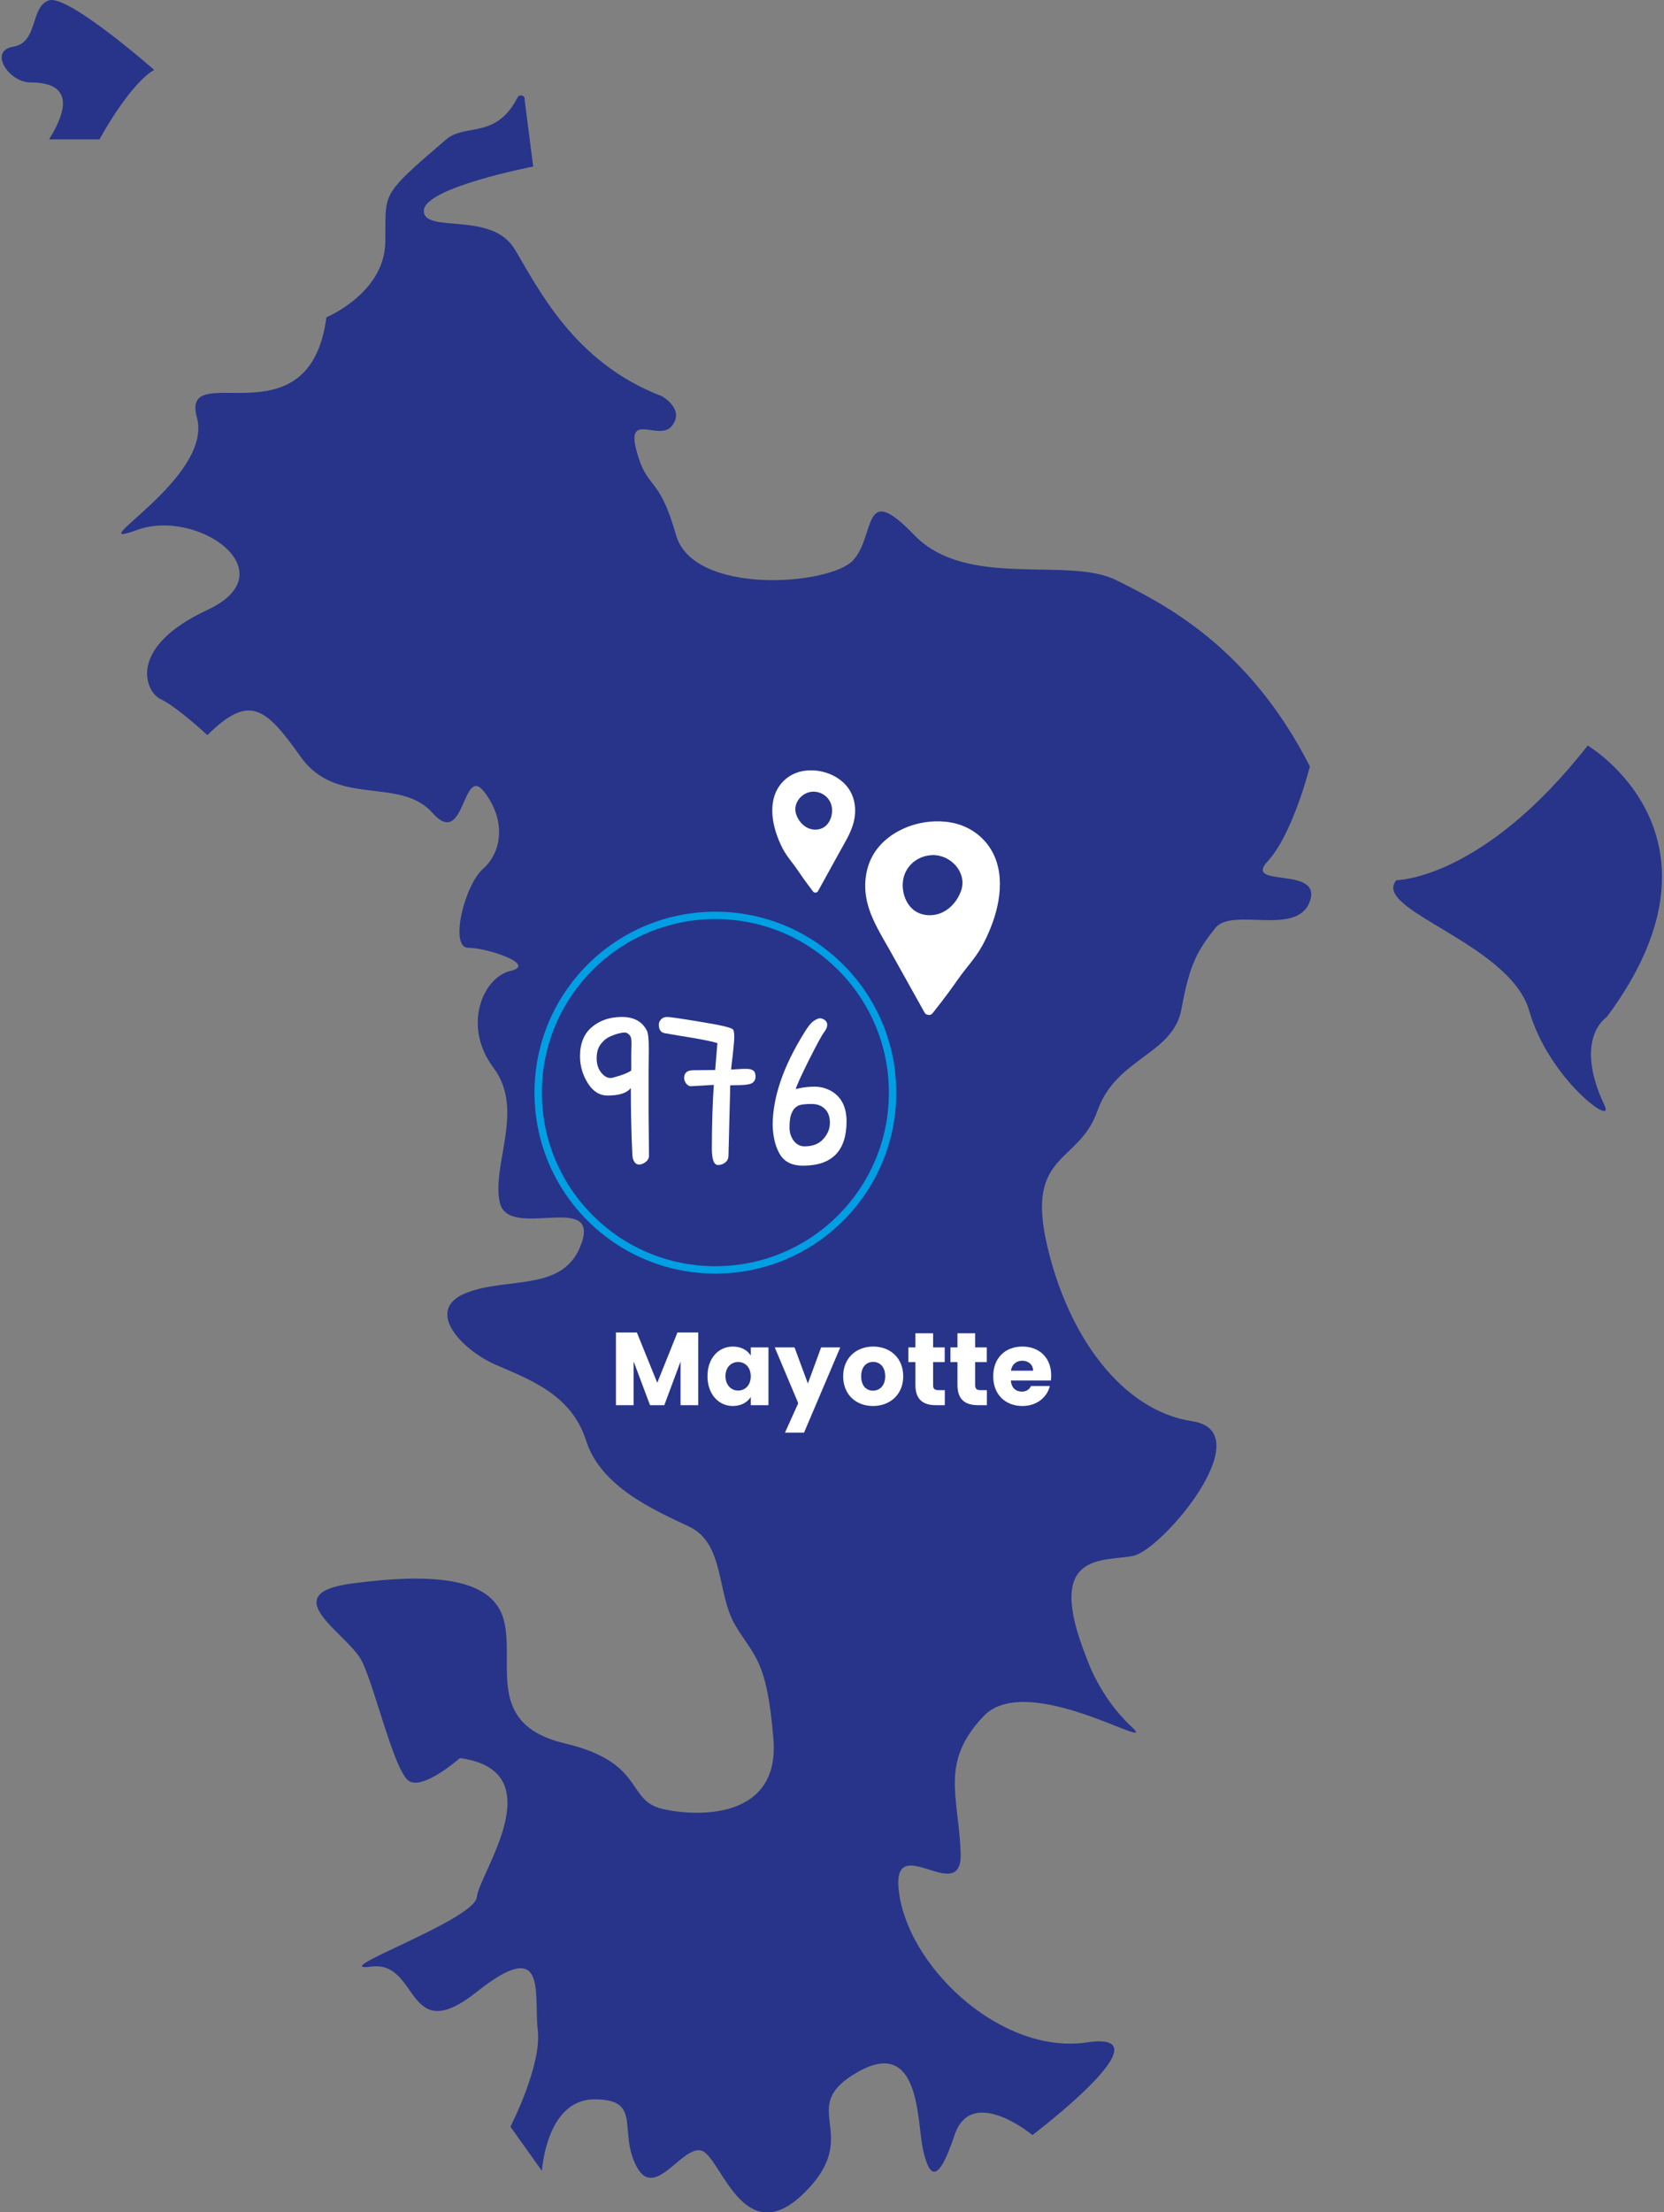 <svg width="450" height="598" viewBox="0 0 450 598" fill="none" xmlns="http://www.w3.org/2000/svg">
<rect x="0" y="0" width="450" height="598" fill="#808080" stroke="none"/>
<g clip-path="url(#clip0_2032_48935)">
<path d="M377.554 237.937C377.554 237.937 400.869 237.937 429.371 201.541C429.371 201.541 470.918 226.027 434.507 274.949C434.507 274.949 425.314 280.648 433.942 298.871C436.766 304.878 418.741 291.479 413.554 273.255C408.367 255.031 370.775 245.945 377.605 237.988L377.554 237.937Z" fill="#27348A"/>
<path d="M13.239 37.68H26.899C26.899 37.68 34.859 22.895 41.69 18.891C41.69 18.891 18.374 -1.592 13.239 0.103C8.103 1.797 10.414 11.499 3.584 12.628C-3.246 13.758 2.454 22.279 8.154 22.279C13.855 22.279 21.815 23.973 13.29 37.628L13.239 37.68Z" fill="#27348A"/>
<path d="M141.833 26.643L144.195 45.021C144.195 45.021 114.615 50.719 114.615 56.982C114.615 63.244 132.846 56.982 139.111 67.249C145.376 77.516 155.031 97.998 178.963 107.084C178.963 107.084 185.228 110.524 181.787 115.041C178.347 119.559 169.257 111.037 172.133 121.869C175.008 132.701 178.141 128.132 182.814 144.61C187.488 161.089 224.515 158.265 230.729 151.438C236.943 144.61 232.989 129.826 247.214 144.61C261.439 159.395 288.761 150.308 301.856 156.828C314.952 163.347 337.702 174.744 354.239 207.187C354.239 207.187 349.668 225.411 342.838 232.804C336.007 240.196 357.628 233.933 354.239 243.635C350.849 253.337 333.183 245.073 328.612 250.925C324.042 256.777 321.782 260.165 319.522 272.691C317.263 285.216 301.856 285.832 296.772 300.309C291.688 314.785 277.411 311.397 283.111 336.397C288.812 361.397 303.602 381.367 322.398 384.19C341.194 387.014 314.438 418.892 306.478 420.587C298.518 422.281 282.033 418.892 293.947 448.461C293.947 448.461 297.337 458.728 305.913 466.685C314.49 474.642 278.027 451.336 266.061 463.862C254.096 476.388 259.231 485.474 259.796 500.874C260.361 516.275 239.87 492.917 243.311 512.835C246.752 532.753 271.197 555.495 293.999 552.107C316.801 548.718 279.208 577.158 279.208 577.158C279.208 577.158 262.723 563.503 258.153 577.158C253.582 590.813 251.322 588.554 249.628 581.162C247.933 573.77 249.063 550.412 231.962 560.115C214.86 569.817 233.656 576.593 217.736 592.558C201.816 608.523 195.551 585.166 190.415 581.727C185.279 578.287 177.319 595.382 172.184 585.731C167.048 576.08 173.879 567.507 160.783 567.507C147.687 567.507 146.558 586.86 146.558 586.86L138.033 574.899C138.033 574.899 146.558 558.421 145.428 548.718C144.298 539.016 148.252 523.102 128.943 538.451C109.633 553.801 113.485 529.93 100.44 531.624C87.396 533.318 128.378 519.098 128.943 512.835C129.508 506.572 149.998 478.698 124.372 475.258C124.372 475.258 114.717 483.78 110.711 481.521C106.706 479.262 101.519 456.47 97.873 449.077C94.226 441.685 73.736 430.853 95.356 428.03C116.977 425.207 133.513 426.336 136.338 438.297C139.162 450.258 131.202 466.172 152.823 471.305C174.443 476.439 169.308 486.655 179.014 488.965C188.72 491.275 210.906 491.788 209.16 470.176C207.414 448.564 204.024 447.999 198.889 439.426C193.753 430.853 196.064 417.25 186.358 412.681C176.652 408.112 162.426 401.849 158.472 389.375C154.518 376.901 143.117 372.896 133.975 368.892C124.834 364.888 114.615 354.108 126.015 349.539C137.416 344.97 152.772 349.539 157.342 335.884C161.913 322.229 137.416 335.319 135.157 325.052C132.897 314.785 141.987 300.001 133.462 288.656C124.937 277.311 130.637 264.169 138.033 262.475C145.428 260.781 131.767 256.212 126.632 256.212C121.496 256.212 125.502 239.426 130.637 234.857C135.773 230.288 136.903 221.767 130.946 214.066C124.988 206.366 125.81 229.723 116.977 219.764C108.144 209.806 91.094 218.327 81.388 204.672C71.681 191.017 67.419 187.577 56.069 198.717C56.069 198.717 47.801 191.017 43.539 189.066C39.276 187.116 34.141 175.103 56.069 164.887C77.998 154.672 53.502 137.269 37.017 143.276C20.532 149.282 57.816 129.312 53.245 112.834C48.674 96.355 83.699 120.534 88.269 85.78C88.269 85.78 103.933 79.261 104.189 65.555C104.446 51.848 102.341 53.388 120.674 37.68C125.759 33.316 134.181 37.68 139.933 26.386C140.395 25.462 141.781 25.667 141.936 26.694L141.833 26.643Z" fill="#27348A"/>
</g>
<g clip-path="url(#clip1_2032_48935)">
<path d="M266.574 227.671C263.835 224.443 260.03 222.595 255.823 222.146C251.866 221.723 247.72 222.406 244.103 224.096C240.464 225.797 237.284 228.511 235.551 232.178C233.759 235.976 233.573 240.363 234.634 244.377C235.835 248.944 238.5 253.072 240.784 257.156C243.263 261.598 245.742 266.04 248.221 270.477L250.063 273.776C250.23 274.074 250.534 274.253 250.865 274.318C251.289 274.458 251.768 274.383 252.145 273.96C252.161 273.944 252.172 273.933 252.188 273.917C252.194 273.906 252.205 273.9 252.21 273.895C253.729 271.972 255.237 270.033 256.691 268.061C258.107 266.143 259.42 264.144 260.9 262.275C262.277 260.537 263.687 258.83 264.868 256.945C266.083 255 267.07 252.882 267.921 250.759C270.858 243.424 272.068 234.15 266.568 227.666L266.574 227.671ZM259.906 240.808C259.048 243.229 257.338 245.401 255.034 246.555C252.729 247.709 249.825 247.731 247.639 246.376C245.344 244.952 244.121 242.048 244.121 239.302C244.124 238.413 244.247 237.546 244.506 236.745C245.584 233.397 248.659 231.274 252.145 231.16C257.17 230.997 261.626 235.954 259.906 240.802L259.906 240.808Z" fill="white"/>
</g>
<g clip-path="url(#clip2_2032_48935)">
<path d="M211.262 211.807C212.963 209.768 215.314 208.602 217.905 208.318C220.342 208.051 222.89 208.482 225.108 209.549C227.339 210.624 229.283 212.338 230.332 214.654C231.417 217.052 231.51 219.824 230.838 222.359C230.077 225.243 228.417 227.85 226.992 230.43C225.445 233.235 223.899 236.04 222.352 238.843L221.203 240.926C221.098 241.114 220.911 241.227 220.706 241.268C220.445 241.357 220.151 241.309 219.921 241.042C219.911 241.032 219.904 241.025 219.894 241.015C219.891 241.008 219.884 241.005 219.881 241.001C218.955 239.787 218.036 238.562 217.151 237.317C216.289 236.105 215.491 234.843 214.588 233.663C213.749 232.564 212.89 231.487 212.172 230.296C211.434 229.068 210.837 227.73 210.323 226.389C208.551 221.757 207.85 215.899 211.266 211.804L211.262 211.807ZM215.303 220.104C215.819 221.633 216.861 223.005 218.274 223.734C219.687 224.463 221.473 224.476 222.825 223.621C224.244 222.721 225.011 220.888 225.024 219.153C225.026 218.592 224.955 218.044 224.799 217.538C224.152 215.424 222.269 214.083 220.125 214.011C217.033 213.908 214.267 217.039 215.303 220.101L215.303 220.104Z" fill="white"/>
</g>
<path fill-rule="evenodd" clip-rule="evenodd" d="M193.465 342.289C219.377 342.289 240.383 321.283 240.383 295.371C240.383 269.459 219.377 248.453 193.465 248.453C167.553 248.453 146.547 269.459 146.547 295.371C146.547 321.283 167.553 342.289 193.465 342.289ZM193.465 344.289C220.481 344.289 242.383 322.387 242.383 295.371C242.383 268.354 220.481 246.453 193.465 246.453C166.448 246.453 144.547 268.354 144.547 295.371C144.547 322.387 166.448 344.289 193.465 344.289Z" fill="#009EE3"/>
<path d="M166.572 379.855V360.199H172.228L177.744 373.807L183.204 360.199H188.832V379.855H184.044V368.067L179.648 379.855H175.784L171.36 368.039V379.855H166.572Z" fill="white"/>
<path d="M191.323 372.015C191.323 367.087 194.375 364.007 198.211 364.007C200.535 364.007 202.187 365.071 203.027 366.443V364.231H207.815V379.855H203.027V377.643C202.159 379.015 200.507 380.079 198.183 380.079C194.375 380.079 191.323 376.943 191.323 372.015ZM203.027 372.043C203.027 369.551 201.431 368.179 199.611 368.179C197.819 368.179 196.195 369.523 196.195 372.015C196.195 374.507 197.819 375.907 199.611 375.907C201.431 375.907 203.027 374.535 203.027 372.043Z" fill="white"/>
<path d="M218.475 374.003L222.059 364.231H227.239L217.439 387.275H212.287L215.871 379.323L209.515 364.231H214.863L218.475 374.003Z" fill="white"/>
<path d="M244.259 372.043C244.259 376.999 240.675 380.079 236.083 380.079C231.491 380.079 228.019 376.999 228.019 372.043C228.019 367.087 231.575 364.007 236.139 364.007C240.731 364.007 244.259 367.087 244.259 372.043ZM232.891 372.043C232.891 374.675 234.347 375.935 236.083 375.935C237.791 375.935 239.387 374.675 239.387 372.043C239.387 369.383 237.819 368.151 236.139 368.151C234.403 368.151 232.891 369.383 232.891 372.043Z" fill="white"/>
<path d="M247.555 374.423V368.207H245.651V364.231H247.555V360.423H252.343V364.231H255.479V368.207H252.343V374.479C252.343 375.403 252.735 375.795 253.799 375.795H255.507V379.855H253.071C249.823 379.855 247.555 378.483 247.555 374.423Z" fill="white"/>
<path d="M258.93 374.423V368.207H257.026V364.231H258.93V360.423H263.718V364.231H266.854V368.207H263.718V374.479C263.718 375.403 264.11 375.795 265.174 375.795H266.882V379.855H264.446C261.198 379.855 258.93 378.483 258.93 374.423Z" fill="white"/>
<path d="M276.437 367.843C274.869 367.843 273.665 368.795 273.385 370.531H279.377C279.377 368.823 278.033 367.843 276.437 367.843ZM283.913 374.675C283.157 377.727 280.385 380.079 276.493 380.079C271.901 380.079 268.597 376.999 268.597 372.043C268.597 367.087 271.845 364.007 276.493 364.007C281.057 364.007 284.277 367.031 284.277 371.791C284.277 372.239 284.249 372.715 284.193 373.191H273.357C273.525 375.235 274.785 376.187 276.325 376.187C277.669 376.187 278.425 375.515 278.817 374.675H283.913Z" fill="white"/>
<path d="M175.454 283.611L175.394 289.611C175.394 290.971 175.394 294.751 175.394 300.951L175.514 312.351C175.514 313.071 175.194 313.671 174.554 314.151C173.954 314.591 173.374 314.811 172.814 314.811C172.294 314.811 171.874 314.571 171.554 314.091C171.234 313.571 171.054 312.991 171.014 312.351C170.734 306.471 170.594 300.391 170.594 294.111C169.554 295.471 167.454 296.151 164.294 296.151C162.134 296.151 160.354 295.031 158.954 292.791C157.554 290.551 156.854 288.131 156.854 285.531C156.854 282.091 157.914 279.471 160.034 277.671C162.194 275.831 164.914 274.911 168.194 274.911C171.474 274.911 173.734 276.171 174.974 278.691C175.294 279.371 175.454 281.011 175.454 283.611ZM170.714 285.051L170.774 282.111C170.774 281.151 170.694 280.531 170.534 280.251C170.374 279.931 170.174 279.691 169.934 279.531C169.654 279.251 169.314 279.111 168.914 279.111C168.554 279.111 168.054 279.191 167.414 279.351C166.814 279.471 166.014 279.751 165.014 280.191C164.054 280.591 163.194 281.291 162.434 282.291C161.714 283.251 161.354 284.511 161.354 286.071C161.354 287.631 161.754 288.911 162.554 289.911C163.354 290.911 164.194 291.411 165.074 291.411C165.314 291.411 165.574 291.371 165.854 291.291C168.254 290.651 169.874 290.011 170.714 289.371V285.051Z" fill="white"/>
<path d="M197.485 293.391L197.005 312.291C197.005 313.171 196.705 313.831 196.105 314.271C195.545 314.711 194.905 314.931 194.185 314.931C193.065 314.931 192.505 313.431 192.505 310.431C192.505 304.231 192.685 298.511 193.045 293.271L186.925 293.631C186.445 293.671 186.005 293.451 185.605 292.971C185.205 292.451 185.005 291.931 185.005 291.411C185.005 290.011 185.845 289.311 187.525 289.311L193.405 289.251L194.005 281.991C192.645 281.511 189.165 280.831 183.565 279.951C181.405 279.591 180.125 279.371 179.725 279.291C178.685 279.091 178.165 278.311 178.165 276.951C178.165 276.471 178.365 276.011 178.765 275.571C179.165 275.131 179.725 274.911 180.445 274.911C181.205 274.911 184.205 275.351 189.445 276.231C194.725 277.071 197.645 277.751 198.205 278.271C198.445 278.471 198.565 279.211 198.565 280.491C198.565 281.091 198.425 282.711 198.145 285.351C197.905 287.191 197.765 288.451 197.725 289.131L200.725 288.951C201.005 288.951 201.445 288.951 202.045 288.951C202.685 288.951 203.225 289.091 203.665 289.371C204.105 289.651 204.325 290.191 204.325 290.991C204.325 291.751 204.045 292.331 203.485 292.731C202.925 293.091 201.845 293.291 200.245 293.331L197.485 293.391Z" fill="white"/>
<path d="M222.812 279.111C222.212 279.911 220.832 282.451 218.672 286.731C216.552 291.011 215.392 293.571 215.192 294.411C216.872 293.971 218.572 293.751 220.292 293.751C222.052 293.751 223.692 294.231 225.212 295.191C227.692 296.831 228.932 299.471 228.932 303.111C228.932 311.071 225.052 315.071 217.292 315.111C217.252 315.111 217.192 315.111 217.112 315.111C214.272 315.111 212.232 314.131 210.992 312.171C209.752 310.171 209.072 307.531 208.952 304.251C208.952 296.651 211.812 288.271 217.532 279.111C218.492 277.511 219.332 276.471 220.052 275.991C220.772 275.511 221.332 275.271 221.732 275.271C222.172 275.271 222.612 275.431 223.052 275.751C223.492 276.071 223.712 276.511 223.712 277.071C223.712 277.631 223.412 278.311 222.812 279.111ZM224.432 303.531C224.432 301.891 223.972 300.631 223.052 299.751C222.172 298.871 220.972 298.431 219.452 298.431C217.932 298.431 216.812 298.551 216.092 298.791C215.532 299.031 215.092 299.351 214.772 299.751C214.452 300.111 214.152 300.691 213.872 301.491C213.632 302.291 213.512 303.391 213.512 304.791C213.512 306.151 213.892 307.351 214.652 308.391C215.452 309.391 216.412 309.891 217.532 309.891C219.772 309.891 221.472 309.231 222.632 307.911C223.832 306.591 224.432 305.131 224.432 303.531Z" fill="white"/>
<defs>
<clipPath id="clip0_2032_48935">
<rect width="449" height="598" fill="white" transform="translate(0.451)"/>
</clipPath>
<clipPath id="clip1_2032_48935">
<rect width="36.421" height="52.373" fill="white" transform="matrix(1 0 -0.004 1 234.052 222.021)"/>
</clipPath>
<clipPath id="clip2_2032_48935">
<rect width="22.413" height="33.077" fill="white" transform="matrix(-1 0 -0.004 1 231.303 208.238)"/>
</clipPath>
</defs>
</svg>
